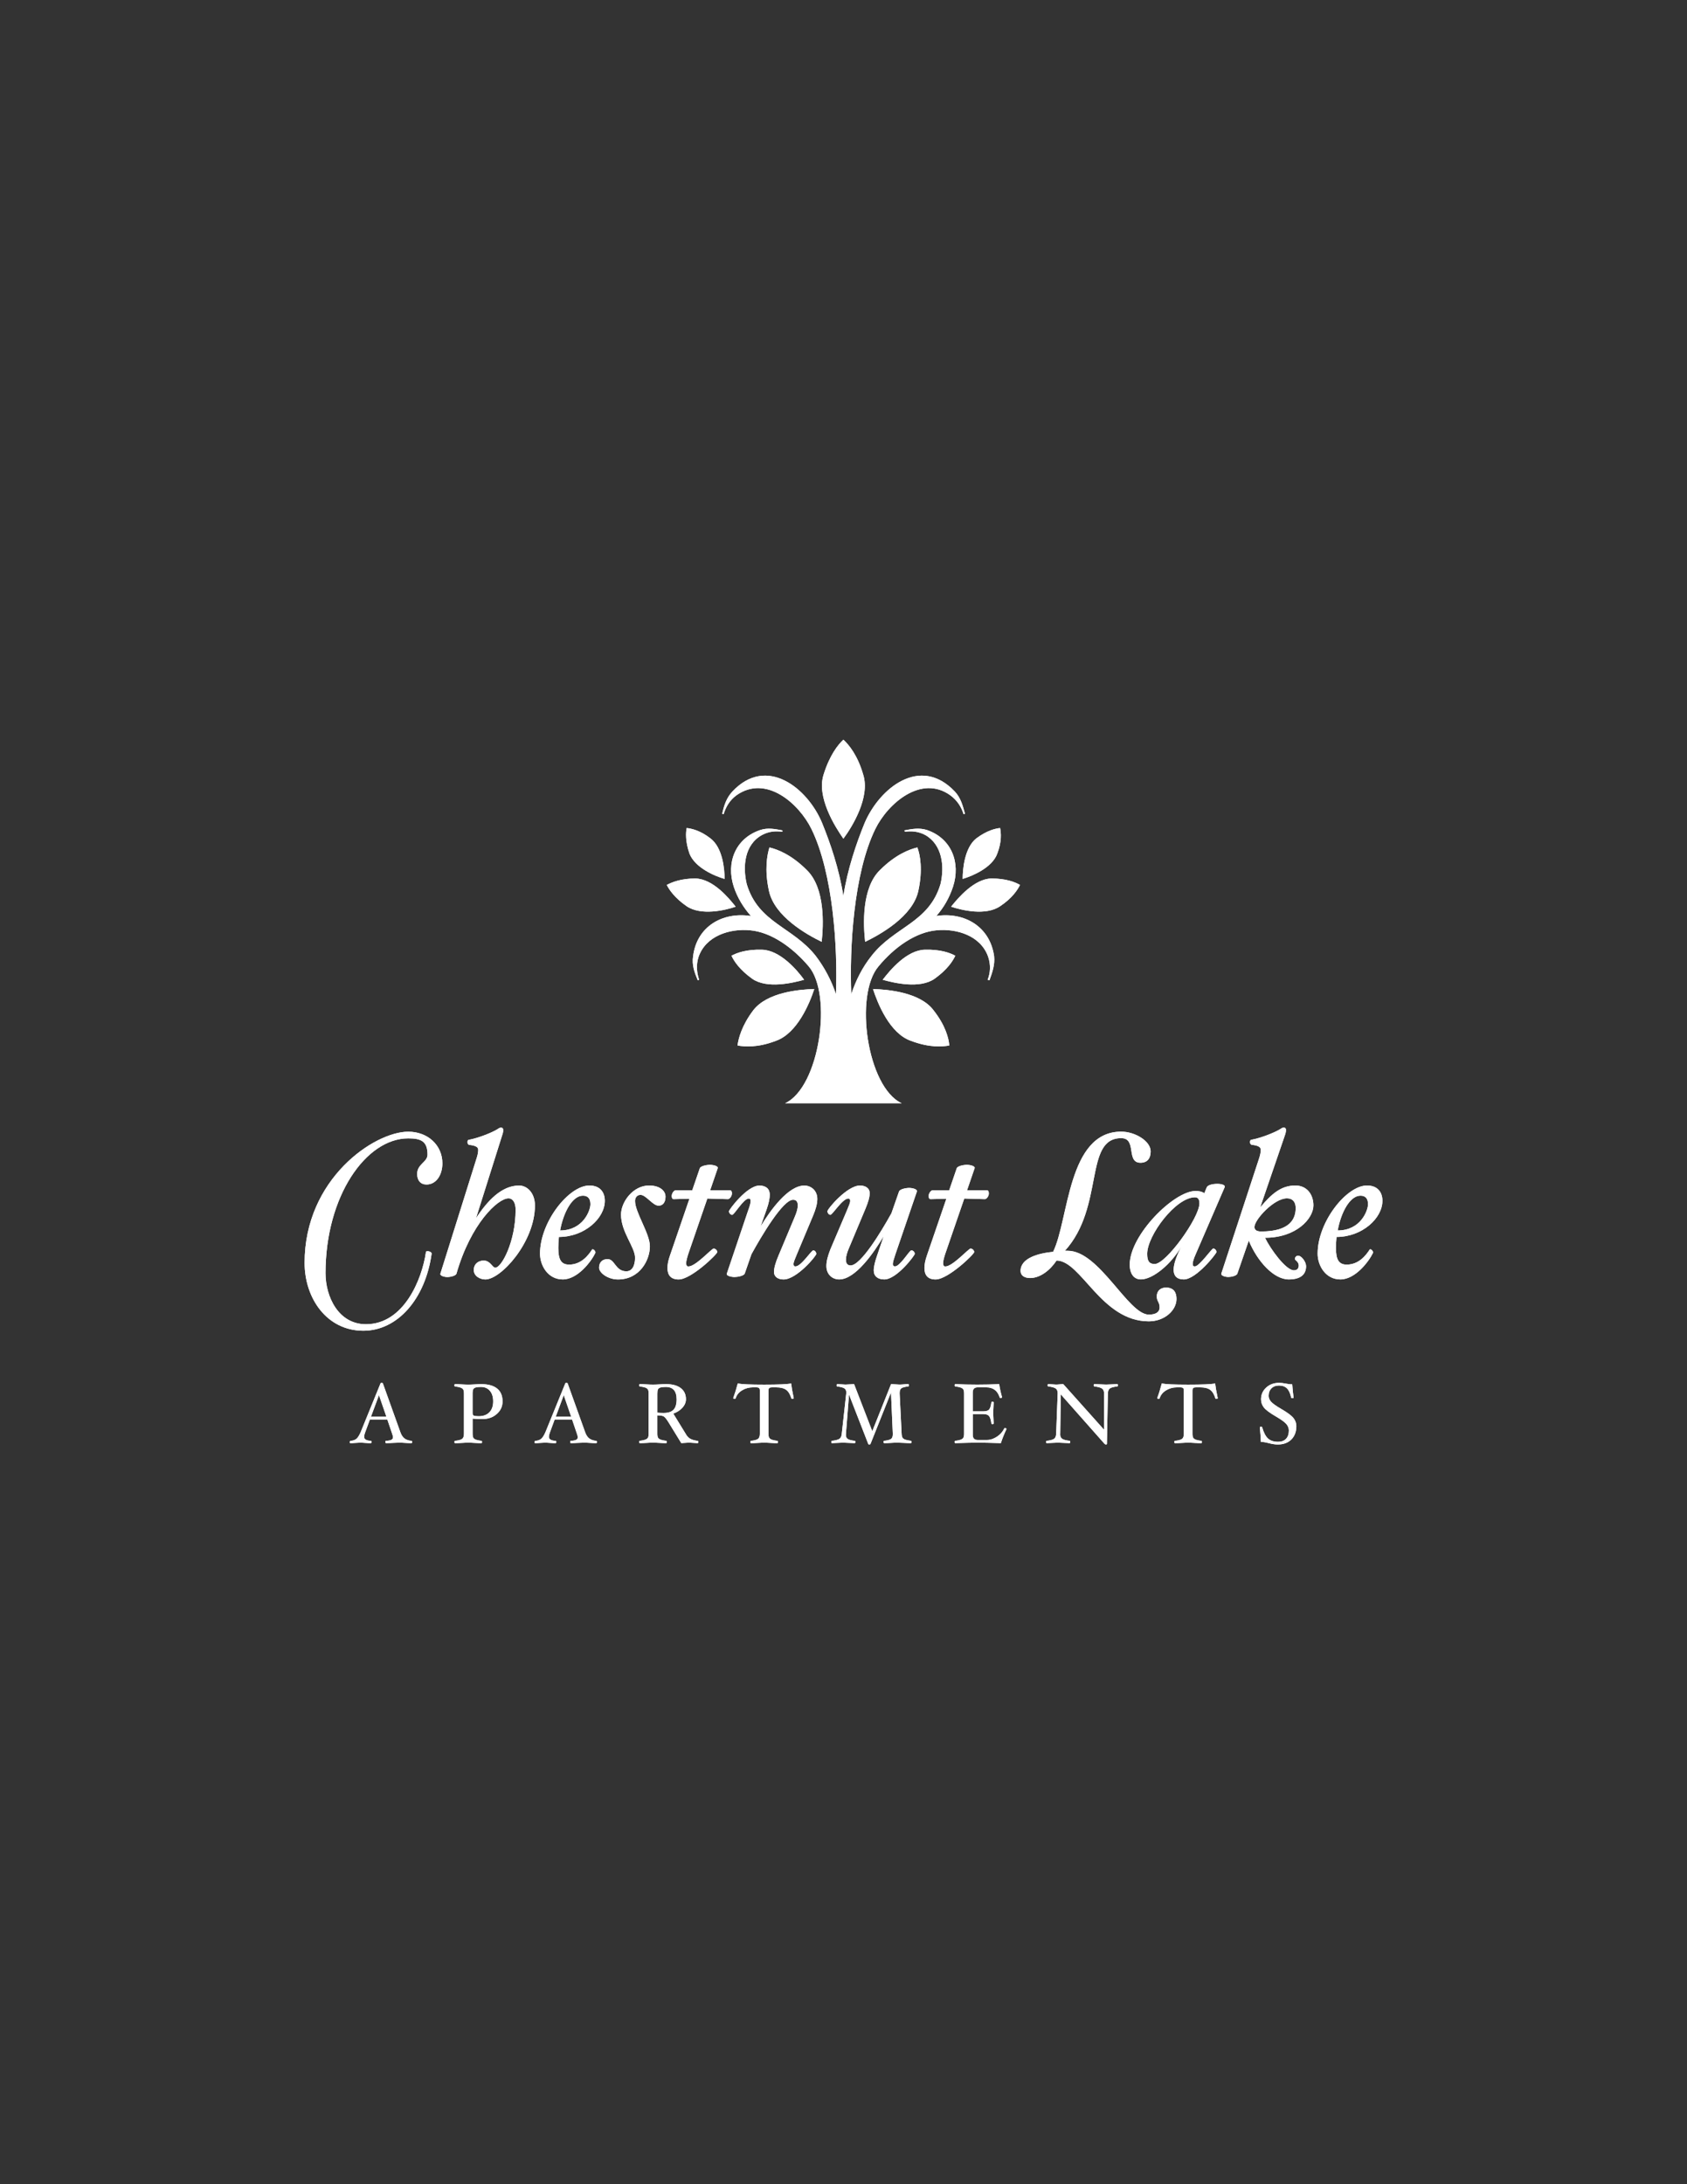 <?xml version="1.0" encoding="utf-8"?>
<!-- Generator: Adobe Illustrator 27.9.4, SVG Export Plug-In . SVG Version: 9.03 Build 54784)  -->
<svg version="1.1" id="Layer_1" xmlns="http://www.w3.org/2000/svg" xmlns:xlink="http://www.w3.org/1999/xlink" x="0px" y="0px"
	 viewBox="0 0 612 792" style="enable-background:new 0 0 612 792;" xml:space="preserve">
<rect x="0" y="0" width="612" height="792" fill="#333333" stroke="none"/>
<style type="text/css">
	.st0{fill:#FFFFFF;}
	.st1{fill-rule:evenodd;clip-rule:evenodd;fill:#FFFFFF;}
</style>
<path class="st0" d="M154.72,429.51c-2.14,0-3.39-1.47-3.39-3.83c0-3.61,3.76-4.28,3.76-7c0-4.87-2.36-5.9-7-5.9
	c-15.33,0-30,20.94-30,48.88c0,8.48,4.64,18.51,14.67,18.51c13.79,0,20.35-16.37,21.75-26.1c0-0.3,0.15-0.37,0.74-0.37
	s1.4,0.44,1.33,0.89c-2.28,16.44-12.38,27.94-24.77,27.94c-13.27,0-21.31-11.8-21.31-24.62c0-30.45,25.29-47.55,37.6-47.55
	c7.08,0,12.39,4.87,12.39,11.5C160.47,425.97,158.33,429.51,154.72,429.51"/>
<path class="st0" d="M176.07,463.94c-1.77,0-4.2-1.11-4.2-3.46c0-1.99,1.47-3.39,3.61-3.39c2.43,0,3.1,2.58,4.2,2.58
	c2.29,0,7.37-9.51,7.37-21.01c0-2.51-0.96-4.13-2.58-4.13c-3.91,0-13.71,9.29-18.87,27.28c-0.22,0.81-2.21,1.25-3.32,1.25
	c-1.03,0-2.8-0.44-2.51-1.25l13.05-41.58c0.52-1.55,0.66-2.51,0.66-3.32c0-1.03-1.11-1.55-3.24-1.77c-0.37-0.07-0.66-0.44-0.66-0.96
	c0-0.52,0.15-0.88,0.52-0.88c3.24-0.59,8.4-2.58,10.47-3.91c0.29-0.22,0.74-0.52,1.25-0.52c0.44,0,0.74,0.37,0.74,0.81
	c0,0.52-0.07,1.11-0.37,1.92l-9.51,30.15c4.13-6.34,9.29-11.87,15.63-11.87c3.02,0,5.75,2.8,5.75,7.23
	C194.06,450.37,181.75,463.94,176.07,463.94"/>
<path class="st0" d="M202.76,448.53c-0.15,1.47-0.22,2.88-0.22,3.98c0,4.2,1.03,6.04,3.91,6.04c4.42,0,7-3.39,8.33-5.45
	c0.37-0.44,1.47,0.66,1.18,1.25c-1.4,2.95-6.34,9.58-11.8,9.58c-5.38,0-8.26-5.01-8.26-9.36c0-11.5,10.47-24.7,17.91-24.7
	c3.98,0,5.6,2.58,5.6,5.53C219.42,441.75,212.05,448.53,202.76,448.53 M211.46,433.56c-3.83,0-7.08,6.05-8.26,12.61
	c8.33,0,10.99-7.23,10.99-9.51C214.19,434.74,213.38,433.56,211.46,433.56"/>
<path class="st0" d="M238.93,437.18c-2.14,0-4.57-3.91-6.56-3.91c-1.25,0-1.99,0.96-1.99,2.21c0,4.13,5.38,11.8,5.38,16.44
	c0,5.01-3.69,12.02-11.57,12.02c-3.61,0-6.86-2.36-6.86-4.28c0-1.92,1.18-3.1,3.1-3.1c2.65,0,2.8,4.42,6.78,4.42
	c1.99,0,3.17-1.84,3.17-4.94c0-3.83-5.09-9.29-5.09-15.63c0-4.57,4.35-10.54,10.17-10.54c3.91,0,5.97,1.92,5.97,4.05
	S240.41,437.18,238.93,437.18"/>
<path class="st0" d="M264.05,434.82l-7.45-0.22l-6.93,20.13c-0.37,1.18-0.74,2.43-0.74,3.32c0,0.74,0.22,1.18,0.81,1.18
	c2.65,0,8.4-6.49,9.14-6.49c0.81,0,1.33,0.81,1.33,1.25c0,0.81-9.51,9.95-14.01,9.95c-2.8,0-4.06-1.55-4.06-4.13
	c0-1.33,0.29-2.8,0.89-4.5l7.08-20.64l-5.68,0.15c-0.59,0-0.74-0.52-0.74-1.18c0-1.03,0.88-2.06,1.48-2.06h5.97l2.73-7.96
	c0.29-0.81,2.43-1.25,3.69-1.25c1.18,0,3.1,0.44,2.8,1.25l-2.73,7.96h7.08c0.66,0,0.81,0.52,0.81,1.18
	C265.52,433.78,264.64,434.82,264.05,434.82"/>
<path class="st0" d="M294.94,440.86l-5.82,13.86c-0.74,1.77-1.25,2.95-1.25,3.61c0,0.59,0.22,0.89,0.66,0.89
	c2.14,0,5.75-5.82,6.49-5.82s1.11,0.81,1.11,1.25c0,0.81-7.15,9.29-11.87,9.29c-1.92,0-3.47-0.88-3.47-2.73
	c0-1.4,0.52-3.32,1.62-5.9l5.97-14.23c0.66-1.55,1.03-2.88,1.03-3.98c0-1.25-0.44-2.06-1.7-2.06c-3.69,0-11.43,13.05-15.11,19.76
	l-2.43,7c-0.29,0.81-2.51,1.25-3.69,1.25c-1.25,0-3.1-0.44-2.8-1.25l7.67-22.71c0.66-1.77,0.96-2.88,0.96-3.61
	c0-0.59-0.22-0.88-0.66-0.88c-1.92,0-5.23,5.9-6.04,5.9c-0.74,0-1.18-0.88-1.18-1.25c0-0.59,6.56-9.36,11.06-9.36
	c2.36,0,3.76,1.18,3.76,3.32c0,1.33-0.37,3.1-1.11,5.23l-2.21,6.27c3.61-5.97,10.03-14.82,15.85-14.82c2.43,0,4.72,1.77,4.72,4.87
	C296.49,436.44,295.97,438.43,294.94,440.86"/>
<path class="st0" d="M324.86,454.72c-0.59,1.77-0.96,2.95-0.96,3.61c0,0.59,0.3,0.88,0.74,0.88c1.92,0,5.23-5.82,5.97-5.82
	c0.81,0,1.25,0.81,1.25,1.25c0,0.59-6.56,9.29-11.06,9.29c-2.36,0-3.83-1.18-3.83-3.24c0-1.4,0.44-3.17,1.18-5.31l2.43-7.15
	c-3.54,5.97-10.25,15.7-16.15,15.7c-2.36,0-4.64-1.7-4.64-4.87c0-1.7,0.52-3.69,1.48-6.12l5.9-13.86c0.74-1.77,1.25-2.95,1.25-3.61
	c0-0.59-0.22-0.88-0.66-0.88c-2.14,0-5.75,5.9-6.49,5.9c-0.74,0-1.11-0.88-1.11-1.25c0-0.88,7.15-9.36,11.8-9.36
	c1.92,0,3.54,0.88,3.54,2.8c0,1.33-0.52,3.24-1.62,5.82l-5.97,14.23c-0.66,1.55-1.03,2.88-1.03,4.06c0,1.18,0.44,2.06,1.7,2.06
	c3.69,0,11.06-12.16,14.82-18.95l2.73-7.82c0.29-0.88,2.43-1.33,3.68-1.33c1.18,0,3.1,0.44,2.8,1.33L324.86,454.72z"/>
<path class="st0" d="M357.26,434.82l-7.45-0.22l-6.93,20.13c-0.37,1.18-0.74,2.43-0.74,3.32c0,0.74,0.22,1.18,0.81,1.18
	c2.65,0,8.4-6.49,9.14-6.49c0.81,0,1.33,0.81,1.33,1.25c0,0.81-9.51,9.95-14.01,9.95c-2.8,0-4.05-1.55-4.05-4.13
	c0-1.33,0.3-2.8,0.88-4.5l7.08-20.64l-5.68,0.15c-0.59,0-0.74-0.52-0.74-1.18c0-1.03,0.89-2.06,1.48-2.06h5.97l2.73-7.96
	c0.29-0.81,2.43-1.25,3.68-1.25c1.18,0,3.1,0.44,2.8,1.25l-2.73,7.96h7.08c0.66,0,0.81,0.52,0.81,1.18
	C358.74,433.78,357.85,434.82,357.26,434.82"/>
<path class="st0" d="M416.76,479.12c-17.25,0-24.55-22.04-33.47-22.04c-2.29,3.47-5.9,6.34-9.58,6.34c-2.14,0-3.47-0.96-3.47-2.58
	c0-4.72,6.56-6.41,11.8-6.93c5.75-11.65,5.23-43.57,24.7-43.57c5.09,0,10.69,3.46,10.69,7.15c0,2.51-1.18,4.13-3.69,4.13
	c-5.38,0-1.18-8.92-7-8.92c-13.57,0-5.97,24.92-20.42,40.84h1.03c11.5,0,21.89,23.15,29.42,23.15c2.88,0,3.91-1.18,3.91-2.58
	c0-2.06-1.03-2.14-1.03-4.06c0-1.92,1.33-3.17,3.32-3.17c2.8,0,3.83,1.7,3.83,4.13C426.78,475.14,422.5,479.12,416.76,479.12"/>
<path class="st0" d="M433.79,454.72c-0.59,1.33-1.11,2.73-1.11,3.61c0,0.59,0.22,0.89,0.74,0.89c1.7,0,6.12-6.49,6.71-6.49
	c0.74,0,1.18,0.81,1.18,1.25c0,0.59-7.37,9.95-11.87,9.95c-2.51,0-3.68-1.33-3.68-3.47c0-2.36,1.25-5.45,2.8-8.48
	c-3.61,6.34-10.32,11.94-14.67,11.94c-2.51,0-4.05-1.99-4.05-5.38c0-10.69,16-26.69,23.89-26.69c1.25,0,2.29,0.22,3.17,0.81
	l0.88-2.14c0.37-0.81,2.06-1.25,3.83-1.25c1.92,0,3.02,0.59,2.65,1.25L433.79,454.72z M433.5,434.15c-7,0-17.33,13.86-17.33,20.5
	c0,2.73,0.81,3.69,2.73,3.69c4.13,0,16.22-16.81,16.22-21.97C435.12,434.96,434.68,434.15,433.5,434.15"/>
<path class="st0" d="M458.91,448.82c1.99,4.13,7.59,11.8,10.47,11.8c1.18,0,1.77-0.66,1.77-1.77c0-1.33-1.4-1.92-1.4-2.29
	c0-0.74,0.59-1.25,1.18-1.25c1.18,0,2.88,2.21,2.88,3.83c0,2.8-1.77,4.79-6.27,4.79c-5.46,0-11.43-6.56-14.52-14.08l-4.13,11.94
	c-0.22,0.81-2.21,1.25-3.24,1.25c-1.11,0-2.8-0.44-2.58-1.25l13.64-41.58c0.52-1.55,0.66-2.51,0.66-3.32c0-1.03-1.11-1.55-3.24-1.77
	c-0.37-0.07-0.66-0.44-0.66-0.96s0.15-0.88,0.52-0.88c3.32-0.59,8.4-2.58,10.54-3.91c0.29-0.22,0.74-0.52,1.25-0.52
	c0.44,0,0.74,0.37,0.74,0.81c0,0.52-0.07,1.11-0.37,1.92l-8.99,26.25c4.13-4.94,7.59-7.96,12.75-7.96c4.2,0,6.56,3.24,6.56,7.23
	C476.46,441.82,470.34,448.82,458.91,448.82 M466.88,434.52c-4.72,0-11.8,7.74-11.8,10.4c0,0.96,0.66,1.62,2.43,1.62
	c10.69,0,12.53-4.79,12.53-8.48C470.05,435.85,468.94,434.52,466.88,434.52"/>
<path class="st0" d="M484.86,448.53c-0.15,1.47-0.22,2.88-0.22,3.98c0,4.2,1.03,6.04,3.91,6.04c4.42,0,7-3.39,8.33-5.45
	c0.37-0.44,1.48,0.66,1.18,1.25c-1.4,2.95-6.34,9.58-11.8,9.58c-5.38,0-8.26-5.01-8.26-9.36c0-11.5,10.47-24.7,17.91-24.7
	c3.98,0,5.6,2.58,5.6,5.53C501.52,441.75,494.14,448.53,484.86,448.53 M493.55,433.56c-3.83,0-7.08,6.05-8.26,12.61
	c8.33,0,10.99-7.23,10.99-9.51C496.28,434.74,495.47,433.56,493.55,433.56"/>
<path class="st0" d="M149.51,522.86c0,0.29-0.08,0.43-0.25,0.43c-0.71,0-1.51-0.03-2.4-0.09c-0.77-0.06-1.43-0.09-1.97-0.09
	c-0.63,0-1.4,0.03-2.33,0.09c-0.97,0.06-1.81,0.09-2.49,0.09c-0.16,0-0.25-0.14-0.25-0.42c0-0.28,0.06-0.42,0.18-0.42
	c0.91-0.04,1.57-0.16,1.97-0.36c0.4-0.2,0.6-0.51,0.6-0.94c0-0.27-0.1-0.7-0.31-1.28l-1.75-5.15h-6.32l-1.76,4.77
	c-0.23,0.64-0.34,1.14-0.34,1.49c0,0.91,0.83,1.4,2.49,1.48c0.12,0,0.18,0.14,0.18,0.42c0,0.28-0.08,0.42-0.25,0.42
	c-0.62,0-1.3-0.03-2.05-0.09c-0.71-0.06-1.34-0.09-1.89-0.09c-0.44,0-0.99,0.03-1.66,0.09c-0.7,0.06-1.29,0.09-1.78,0.09
	c-0.15,0-0.23-0.13-0.23-0.38c0-0.29,0.12-0.44,0.35-0.46c0.85-0.08,1.52-0.32,2.02-0.71c0.5-0.39,1.01-1.19,1.55-2.39l7.2-17.68
	c0.06-0.16,0.21-0.25,0.43-0.25c0.25,0,0.4,0.08,0.46,0.23l6.35,17.7c0.36,0.99,0.84,1.73,1.45,2.2c0.61,0.47,1.43,0.77,2.46,0.89
	C149.4,522.46,149.51,522.6,149.51,522.86 M140.18,513.72l-2.7-7.84l-2.91,7.84H140.18z"/>
<path class="st0" d="M182.31,508.16c0,1.81-0.69,3.32-2.08,4.55c-1.39,1.23-3.11,1.84-5.15,1.84c-1.23,0-2.44-0.05-3.63-0.15v5.45
	c0,0.72,0.09,1.22,0.27,1.51c0.18,0.29,0.49,0.52,0.94,0.68c0.45,0.17,1.1,0.3,1.96,0.41c0.16,0.02,0.25,0.16,0.25,0.42
	c0,0.29-0.08,0.43-0.25,0.43c-0.69,0-1.5-0.03-2.45-0.09c-0.9-0.06-1.67-0.09-2.29-0.09c-0.63,0-1.4,0.03-2.31,0.09
	c-0.95,0.06-1.78,0.09-2.46,0.09c-0.16,0-0.25-0.14-0.25-0.43c0-0.26,0.08-0.39,0.25-0.42c1.24-0.14,2.09-0.37,2.53-0.69
	c0.45-0.32,0.67-0.95,0.67-1.91v-14.49c0-0.72-0.09-1.22-0.27-1.52c-0.18-0.29-0.49-0.52-0.95-0.69c-0.45-0.17-1.11-0.3-1.99-0.41
	c-0.16,0-0.25-0.14-0.25-0.42c0-0.28,0.08-0.42,0.25-0.42c0.69,0,1.51,0.03,2.46,0.09c0.91,0.06,1.68,0.09,2.31,0.09
	c0.63,0,1.39-0.03,2.29-0.09c0.94-0.06,1.76-0.09,2.44-0.09c2.52,0,4.43,0.53,5.74,1.6C181.66,504.55,182.31,506.11,182.31,508.16
	 M178.91,508.16c0-1.65-0.4-2.93-1.21-3.86c-0.8-0.93-1.88-1.39-3.21-1.39c-0.8,0-1.42,0.06-1.86,0.18
	c-0.44,0.12-0.74,0.32-0.92,0.6c-0.18,0.28-0.27,0.83-0.27,1.65v7.08c0,0.44,0.14,0.74,0.42,0.89c0.28,0.15,0.88,0.22,1.8,0.22
	c1.67,0,2.96-0.48,3.88-1.43C178.45,511.16,178.91,509.84,178.91,508.16"/>
<path class="st0" d="M216.54,522.86c0,0.29-0.08,0.43-0.25,0.43c-0.71,0-1.51-0.03-2.4-0.09c-0.77-0.06-1.43-0.09-1.97-0.09
	c-0.63,0-1.4,0.03-2.33,0.09c-0.97,0.06-1.81,0.09-2.49,0.09c-0.16,0-0.25-0.14-0.25-0.42c0-0.28,0.06-0.42,0.18-0.42
	c0.91-0.04,1.57-0.16,1.97-0.36c0.4-0.2,0.6-0.51,0.6-0.94c0-0.27-0.1-0.7-0.31-1.28l-1.75-5.15h-6.32l-1.76,4.77
	c-0.23,0.64-0.34,1.14-0.34,1.49c0,0.91,0.83,1.4,2.49,1.48c0.12,0,0.18,0.14,0.18,0.42c0,0.28-0.08,0.42-0.25,0.42
	c-0.62,0-1.3-0.03-2.05-0.09c-0.71-0.06-1.34-0.09-1.89-0.09c-0.44,0-0.99,0.03-1.66,0.09c-0.7,0.06-1.29,0.09-1.78,0.09
	c-0.15,0-0.23-0.13-0.23-0.38c0-0.29,0.12-0.44,0.35-0.46c0.85-0.08,1.52-0.32,2.02-0.71c0.5-0.39,1.01-1.19,1.55-2.39l7.2-17.68
	c0.06-0.16,0.21-0.25,0.43-0.25c0.25,0,0.4,0.08,0.46,0.23l6.35,17.7c0.36,0.99,0.84,1.73,1.45,2.2c0.61,0.47,1.43,0.77,2.46,0.89
	C216.43,522.46,216.54,522.6,216.54,522.86 M207.21,513.72l-2.7-7.84l-2.91,7.84H207.21z"/>
<path class="st0" d="M253.31,522.86c0,0.29-0.08,0.43-0.25,0.43c-0.38,0-1-0.04-1.86-0.11c-0.63-0.05-1.04-0.08-1.25-0.08
	c-0.3,0-0.76,0.03-1.4,0.09c-0.64,0.06-1.1,0.09-1.4,0.09l-4.66-7.59c-0.66-1.05-1.19-1.73-1.59-2.02c-0.4-0.3-1.22-0.45-2.44-0.45
	v6.62c0,0.71,0.09,1.21,0.27,1.5c0.18,0.29,0.5,0.52,0.95,0.69c0.46,0.17,1.11,0.3,1.96,0.41c0.17,0.02,0.26,0.16,0.26,0.42
	c0,0.29-0.08,0.43-0.25,0.43c-0.69,0-1.51-0.03-2.46-0.09c-0.91-0.06-1.68-0.09-2.31-0.09c-0.62,0-1.39,0.03-2.29,0.09
	c-0.94,0.06-1.76,0.09-2.45,0.09c-0.16,0-0.25-0.14-0.25-0.43c0-0.26,0.08-0.4,0.25-0.42c0.85-0.1,1.5-0.24,1.95-0.41
	c0.45-0.17,0.77-0.4,0.95-0.68c0.18-0.29,0.27-0.79,0.27-1.51v-14.49c0-0.71-0.09-1.21-0.25-1.5c-0.17-0.29-0.48-0.53-0.93-0.7
	c-0.45-0.17-1.11-0.31-1.99-0.42c-0.16,0-0.25-0.14-0.25-0.42c0-0.28,0.08-0.42,0.25-0.42c0.69,0,1.5,0.03,2.45,0.09
	c0.9,0.06,1.67,0.09,2.29,0.09c0.63,0,1.4-0.03,2.31-0.09c0.95-0.06,1.77-0.09,2.46-0.09c2.29,0,4.06,0.48,5.31,1.44
	c1.25,0.96,1.88,2.3,1.88,4.03c0,1.09-0.41,2.11-1.24,3.05c-0.83,0.94-1.94,1.66-3.35,2.17l4.74,7.72c0.41,0.67,0.94,1.17,1.59,1.49
	c0.65,0.32,1.49,0.54,2.51,0.67C253.24,522.46,253.31,522.6,253.31,522.86 M245.46,507.42c0-3.01-1.31-4.51-3.92-4.51
	c-0.86,0-1.52,0.07-1.96,0.21c-0.45,0.14-0.74,0.36-0.89,0.66c-0.15,0.3-0.22,0.82-0.22,1.58v6.87c0.6,0.08,1.34,0.12,2.25,0.12
	c1.65,0,2.86-0.39,3.62-1.17C245.08,510.39,245.46,509.14,245.46,507.42"/>
<path class="st0" d="M287.94,506.95c0,0.2-0.19,0.29-0.55,0.29c-0.17,0-0.27-0.07-0.31-0.21c-0.44-1.45-1.07-2.47-1.89-3.07
	c-0.82-0.6-2.04-0.9-3.65-0.9h-1.45c-0.5,0-0.85,0.08-1.03,0.25c-0.18,0.16-0.28,0.47-0.28,0.92v15.62c0,0.71,0.09,1.21,0.27,1.5
	c0.18,0.29,0.5,0.52,0.95,0.69c0.46,0.17,1.11,0.3,1.96,0.41c0.16,0.02,0.25,0.16,0.25,0.42c0,0.29-0.08,0.43-0.25,0.43
	c-0.69,0-1.51-0.03-2.46-0.09c-0.9-0.06-1.66-0.09-2.27-0.09c-0.63,0-1.4,0.03-2.32,0.09c-0.95,0.06-1.77,0.09-2.46,0.09
	c-0.16,0-0.25-0.14-0.25-0.43c0-0.26,0.08-0.4,0.25-0.42c1.24-0.14,2.08-0.37,2.53-0.69c0.45-0.32,0.67-0.95,0.67-1.91v-15.62
	c0-0.45-0.09-0.76-0.28-0.92c-0.18-0.16-0.53-0.25-1.05-0.25h-1.2c-1.45,0-2.76,0.37-3.94,1.1c-1.18,0.73-1.95,1.69-2.31,2.86
	c-0.05,0.15-0.16,0.23-0.34,0.23c-0.35,0-0.52-0.11-0.52-0.34c0.57-1.55,1.12-3.3,1.63-5.26c1.4,0.29,4.59,0.43,9.58,0.43
	c5.12,0,8.38-0.14,9.78-0.43C287.16,502.97,287.47,504.74,287.94,506.95"/>
<path class="st0" d="M330.66,522.86c0,0.29-0.08,0.43-0.25,0.43c-0.69,0-1.52-0.03-2.51-0.09c-0.94-0.06-1.72-0.09-2.35-0.09
	c-0.62,0-1.38,0.03-2.29,0.09c-0.94,0.06-1.76,0.09-2.45,0.09c-0.18,0-0.28-0.14-0.28-0.43c0-0.26,0.08-0.39,0.25-0.42
	c1.2-0.14,2.02-0.36,2.45-0.66c0.43-0.3,0.65-0.86,0.65-1.69v-0.25l-0.65-14.91l-7.42,18.6c-0.06,0.16-0.21,0.25-0.43,0.25
	c-0.24,0-0.38-0.08-0.42-0.25L308,505.67l-1.11,14.19c-0.02,0.17-0.03,0.33-0.03,0.46c0,0.69,0.24,1.18,0.71,1.48
	c0.47,0.3,1.31,0.51,2.52,0.65c0.14,0.02,0.21,0.16,0.21,0.42c0,0.28-0.09,0.42-0.28,0.42c-0.53,0-1.26-0.03-2.18-0.09
	c-0.86-0.06-1.52-0.09-1.99-0.09c-0.51,0-1.2,0.03-2.09,0.09c-0.85,0.06-1.51,0.09-1.97,0.09c-0.14,0-0.22-0.14-0.22-0.43
	c0-0.26,0.09-0.39,0.28-0.42c1.29-0.15,2.19-0.39,2.68-0.72c0.5-0.33,0.78-0.96,0.85-1.88l1.6-14.49c0.01-0.18,0.02-0.35,0.02-0.49
	c0-0.67-0.24-1.15-0.71-1.45c-0.47-0.3-1.33-0.52-2.57-0.68c-0.14,0-0.22-0.14-0.22-0.42c0-0.1,0.03-0.2,0.09-0.29
	c0.06-0.09,0.12-0.14,0.18-0.14c0.38,0,0.92,0.03,1.62,0.09c0.59,0.06,1.03,0.09,1.31,0.09c0.36,0,0.87-0.03,1.54-0.09
	c0.69-0.06,1.22-0.09,1.6-0.09l6.6,17.09l6.82-17.09c0.41,0,0.94,0.03,1.61,0.09c0.6,0.06,1.08,0.09,1.42,0.09
	c0.43,0,0.95-0.03,1.55-0.09c0.63-0.06,1.16-0.09,1.61-0.09c0.18,0,0.28,0.14,0.28,0.42c0,0.28-0.08,0.42-0.25,0.42
	c-1.2,0.14-2.02,0.36-2.46,0.66c-0.44,0.3-0.65,0.86-0.65,1.69v0.26l0.71,14.49c0.03,0.72,0.14,1.22,0.33,1.51
	c0.19,0.29,0.52,0.52,0.98,0.68c0.46,0.17,1.12,0.31,1.99,0.41C330.57,522.46,330.66,522.6,330.66,522.86"/>
<path class="st0" d="M365.11,518.21c-0.83,1.78-1.51,3.47-2.03,5.08c-3.87-0.12-6.62-0.18-8.26-0.18c-1.62,0-4.37,0.06-8.25,0.18
	c-0.16,0-0.25-0.14-0.25-0.43c0-0.26,0.08-0.4,0.25-0.41c0.85-0.1,1.5-0.24,1.95-0.41c0.45-0.17,0.77-0.4,0.95-0.69
	c0.18-0.29,0.27-0.79,0.27-1.51v-14.49c0-0.71-0.08-1.21-0.25-1.5s-0.48-0.53-0.93-0.7c-0.45-0.17-1.11-0.31-1.98-0.42
	c-0.16,0-0.25-0.14-0.25-0.42c0-0.28,0.08-0.42,0.25-0.42c2.59,0.12,5.23,0.18,7.94,0.18c2.73,0,5.38-0.06,7.96-0.18
	c0.24,1.59,0.58,3.16,1.03,4.71c0,0.2-0.18,0.31-0.54,0.31c-0.17,0-0.28-0.07-0.32-0.22c-0.76-2.42-2.38-3.63-4.86-3.63h-3.11
	c-1.19,0-1.79,0.62-1.79,1.85v6.85h3.88c1.03,0,1.73-0.24,2.1-0.71c0.37-0.47,0.62-1.31,0.77-2.51c0-0.16,0.14-0.25,0.42-0.25
	c0.28,0,0.42,0.08,0.42,0.25c0,0.51-0.03,1.16-0.09,1.94c-0.06,0.75-0.09,1.36-0.09,1.83c0,0.48,0.03,1.1,0.09,1.85
	c0.06,0.8,0.09,1.46,0.09,1.97c0,0.16-0.14,0.25-0.42,0.25c-0.28,0-0.42-0.08-0.42-0.25c-0.15-1.25-0.43-2.13-0.81-2.63
	c-0.39-0.5-1.07-0.75-2.05-0.75h-3.88v7.57c0,1.21,0.6,1.82,1.79,1.82h3.35c1.22,0,2.43-0.4,3.63-1.19c1.2-0.79,2.08-1.79,2.65-2.98
	c0.04-0.09,0.13-0.14,0.26-0.14c0.14,0,0.27,0.04,0.39,0.11C365.05,518,365.11,518.1,365.11,518.21"/>
<path class="st0" d="M405.54,502.31c0,0.26-0.08,0.4-0.25,0.42c-1.28,0.14-2.16,0.38-2.64,0.71c-0.48,0.33-0.73,0.96-0.75,1.9
	l-0.34,18.14c0,0.2-0.12,0.31-0.37,0.31c-0.12,0-0.29-0.08-0.49-0.25l-15.87-17.93l-0.21,14.24c-0.01,0.08-0.02,0.16-0.02,0.23
	c0,0.78,0.25,1.33,0.74,1.65c0.49,0.32,1.38,0.56,2.66,0.71c0.16,0.02,0.24,0.16,0.24,0.42c0,0.29-0.08,0.43-0.24,0.43
	c-0.54,0-1.27-0.03-2.2-0.09c-0.87-0.06-1.54-0.09-2.02-0.09c-0.51,0-1.21,0.03-2.08,0.09c-0.84,0.06-1.49,0.09-1.95,0.09
	c-0.16,0-0.25-0.14-0.25-0.43c0-0.26,0.09-0.4,0.28-0.42c1.27-0.15,2.14-0.39,2.62-0.72c0.47-0.32,0.72-0.95,0.75-1.89l0.54-14.49
	v-0.14c0-0.83-0.24-1.41-0.72-1.74c-0.48-0.33-1.38-0.58-2.69-0.74c-0.14,0-0.22-0.14-0.22-0.42c0-0.28,0.08-0.42,0.25-0.42
	c0.36,0,0.86,0.03,1.51,0.09c0.58,0.06,1.01,0.09,1.29,0.09c0.36,0,0.79-0.03,1.29-0.09c0.51-0.06,0.95-0.09,1.32-0.09l14.82,16.57
	v-13.12c0-0.87-0.25-1.49-0.75-1.84c-0.5-0.35-1.42-0.61-2.76-0.76c-0.16-0.02-0.25-0.16-0.25-0.42c0-0.29,0.08-0.43,0.25-0.43
	c0.55,0,1.29,0.03,2.22,0.09c0.86,0.06,1.53,0.09,2,0.09c0.51,0,1.2-0.03,2.08-0.09c0.84-0.06,1.49-0.09,1.95-0.09
	C405.46,501.88,405.54,502.03,405.54,502.31"/>
<path class="st0" d="M441.76,506.95c0,0.2-0.19,0.29-0.55,0.29c-0.16,0-0.27-0.07-0.31-0.21c-0.44-1.45-1.07-2.47-1.89-3.07
	c-0.82-0.6-2.04-0.9-3.65-0.9h-1.45c-0.5,0-0.85,0.08-1.03,0.25c-0.18,0.16-0.28,0.47-0.28,0.92v15.62c0,0.71,0.09,1.21,0.27,1.5
	c0.18,0.29,0.5,0.52,0.95,0.69c0.46,0.17,1.11,0.3,1.96,0.41c0.16,0.02,0.25,0.16,0.25,0.42c0,0.29-0.08,0.43-0.25,0.43
	c-0.69,0-1.51-0.03-2.46-0.09c-0.9-0.06-1.66-0.09-2.27-0.09c-0.63,0-1.4,0.03-2.32,0.09c-0.95,0.06-1.78,0.09-2.46,0.09
	c-0.16,0-0.25-0.14-0.25-0.43c0-0.26,0.08-0.4,0.25-0.42c1.24-0.14,2.08-0.37,2.53-0.69c0.45-0.32,0.67-0.95,0.67-1.91v-15.62
	c0-0.45-0.09-0.76-0.28-0.92s-0.53-0.25-1.05-0.25h-1.2c-1.45,0-2.76,0.37-3.94,1.1c-1.18,0.73-1.95,1.69-2.31,2.86
	c-0.05,0.15-0.16,0.23-0.34,0.23c-0.35,0-0.52-0.11-0.52-0.34c0.58-1.55,1.12-3.3,1.63-5.26c1.4,0.29,4.59,0.43,9.58,0.43
	c5.12,0,8.38-0.14,9.78-0.43C440.98,502.97,441.28,504.74,441.76,506.95"/>
<path class="st0" d="M470.28,517.1c0,2.04-0.61,3.67-1.82,4.87c-1.21,1.21-2.85,1.81-4.92,1.81c-0.91,0-2.01-0.16-3.28-0.49
	c-1.16-0.31-2.11-0.46-2.85-0.46c-0.06-1.74-0.19-3.49-0.37-5.23c0-0.16,0.15-0.25,0.46-0.25c0.21,0,0.35,0.08,0.4,0.25
	c0.55,1.91,1.26,3.25,2.13,4.03c0.86,0.78,2.07,1.17,3.63,1.17c1.24,0,2.2-0.36,2.88-1.08c0.68-0.72,1.02-1.72,1.02-3.02
	c0-0.83-0.3-1.6-0.89-2.32c-0.6-0.71-1.86-1.63-3.8-2.76c-2.23-1.28-3.68-2.37-4.37-3.26c-0.69-0.89-1.03-1.88-1.03-2.97
	c0-1.67,0.62-3.09,1.86-4.24c1.24-1.15,2.81-1.73,4.71-1.73c0.72,0,1.55,0.1,2.48,0.29c0.87,0.17,1.63,0.26,2.27,0.26
	c0.12,1.81,0.29,3.4,0.49,4.77c0,0.16-0.13,0.25-0.4,0.25c-0.29,0-0.45-0.08-0.48-0.25c-0.34-1.54-0.85-2.65-1.54-3.32
	s-1.64-1.02-2.86-1.02c-1.15,0-2.07,0.34-2.75,1.02c-0.68,0.68-1.02,1.59-1.02,2.74c0,0.73,0.29,1.42,0.86,2.08
	c0.57,0.66,1.81,1.55,3.71,2.65c2.25,1.31,3.73,2.41,4.43,3.29C469.93,515.08,470.28,516.05,470.28,517.1"/>
<path class="st1" d="M262.86,318.7c-3.52-1.01-10.73-4.02-12.75-9.22c-1.51-4.36-1.34-7.55-1.01-9.23c1.68,0.17,4.86,0.84,8.55,3.69
	C262.19,307.3,262.86,315.18,262.86,318.7 M305.96,304.11c-3.19-4.53-9.73-15.1-7.21-23.15c2.18-7.04,5.2-10.9,7.21-12.75
	c2.01,1.85,5.2,5.7,7.21,12.75C315.69,289.02,309.32,299.58,305.96,304.11 M345.04,328.77c4.03,1.34,12.58,3.35,17.78-0.17
	c4.53-3.02,6.37-6.04,7.21-7.71c-1.68-1.01-5.03-2.35-10.4-2.35C353.43,318.7,347.56,325.58,345.04,328.77 M313.85,341.51
	c5.54-2.68,17.28-9.22,19.29-18.45c1.68-7.71,0.67-13.08-0.34-15.77c-2.85,0.67-7.88,2.52-13.59,8.22
	C312.5,322.06,313.17,335.48,313.85,341.51 M316.7,358.62c1.68,5.2,6.04,16.1,13.75,18.79c6.71,2.52,11.4,2.18,13.92,1.68
	c-0.17-2.52-1.34-7.21-5.7-12.75C333.8,359.8,322.06,358.79,316.7,358.62 M320.22,355.27c2.68-3.52,8.72-10.73,15.26-10.9
	c5.7-0.17,9.23,1.17,11.07,2.18c-0.84,1.85-2.85,5.03-7.55,8.38C333.64,358.62,324.41,356.44,320.22,355.27 M349.23,318.7
	c0-3.52,0.67-11.4,5.03-14.76c3.86-2.85,6.88-3.52,8.55-3.69c0.34,1.68,0.67,4.86-1.01,9.23
	C359.97,314.68,352.59,317.7,349.23,318.7 M266.88,328.77c-2.52-3.19-8.22-10.06-14.59-10.23c-5.2,0-8.55,1.34-10.4,2.35
	c0.84,1.68,2.85,4.7,7.21,7.71C254.3,332.12,263.03,330.11,266.88,328.77 M298.08,341.51c-5.54-2.68-17.11-9.22-19.12-18.45
	c-1.68-7.71-0.67-13.08,0.17-15.77c2.85,0.67,7.88,2.52,13.58,8.22C299.42,322.06,298.75,335.48,298.08,341.51 M295.4,358.62
	c-1.68,5.2-6.21,16.1-13.92,18.79c-6.54,2.52-11.4,2.18-13.92,1.68c0.33-2.52,1.51-7.21,5.7-12.75
	C278.29,359.8,289.86,358.79,295.4,358.62 M291.71,355.27c-4.19,1.17-13.42,3.35-18.79-0.34c-4.7-3.35-6.71-6.54-7.55-8.38
	c1.85-1.01,5.37-2.35,11.07-2.18C282.98,344.53,289.19,351.74,291.71,355.27"/>
<path class="st1" d="M327.1,400.05c-12.58-5.87-17.28-39.25-8.39-49.65c5.7-6.88,13.42-12.41,21.13-13.08
	c7.38-0.67,15.93,2.01,18.62,9.56c1.01,3.02,0.84,5.87-0.17,8.39l0.67,0.17c1.01-2.85,2.01-5.53,1.68-8.72
	c-1.51-10.73-10.73-16.1-20.96-14.59c2.68-3.02,4.7-6.54,6.04-10.57c2.85-8.72-0.5-17.61-9.56-20.63c-2.85-0.84-5.37-0.33-8.05,0.17
	l0.17,0.5c2.35-0.33,4.86-0.17,7.38,1.18c6.2,3.52,7.04,11.4,5.53,17.78c-4.19,14.09-16.77,15.43-24.99,26
	c-3.36,4.19-5.7,8.89-7.38,13.92c-0.67-16.77,0.84-43.78,8.72-59.88c4.53-9.23,16.6-19.79,27.17-12.25
	c2.52,1.85,4.02,4.19,4.86,6.88l0.5-0.17c-0.84-3.02-1.51-5.7-3.69-8.05c-12.58-13.25-27.34-1.18-32.71,11.4
	c-3.02,7.38-6.21,16.77-7.72,26.5c-1.51-9.73-4.7-19.12-7.72-26.5c-5.2-12.58-20.12-24.65-32.54-11.4
	c-2.18,2.35-3.02,5.03-3.69,8.05l0.5,0.17c0.84-2.68,2.18-5.03,4.7-6.88c10.73-7.55,22.64,3.02,27.17,12.25
	c7.88,16.1,9.56,43.1,8.89,59.88c-1.68-5.03-4.19-9.73-7.38-13.92c-8.39-10.57-20.8-11.91-24.99-26
	c-1.51-6.37-0.84-14.26,5.54-17.78c2.52-1.34,4.86-1.51,7.38-1.18v-0.5c-2.68-0.5-5.2-1.01-7.88-0.17
	c-9.22,3.02-12.58,11.91-9.73,20.63c1.34,4.02,3.52,7.55,6.21,10.57h-0.17c-10.23-1.51-19.46,3.86-20.8,14.59
	c-0.5,3.19,0.5,5.87,1.68,8.72l0.5-0.17c-0.84-2.52-1.17-5.37-0.17-8.39c2.68-7.55,11.24-10.23,18.62-9.56
	c7.71,0.67,15.43,6.2,21.3,13.08c8.72,10.23,4.02,43.78-8.55,49.65H327.1z"/>
<path class="st0" d="M154.72,429.51c-2.14,0-3.39-1.47-3.39-3.83c0-3.61,3.76-4.28,3.76-7c0-4.87-2.36-5.9-7-5.9
	c-15.33,0-30,20.94-30,48.88c0,8.48,4.64,18.51,14.67,18.51c13.79,0,20.35-16.37,21.75-26.1c0-0.3,0.15-0.37,0.74-0.37
	s1.4,0.44,1.33,0.89c-2.28,16.44-12.38,27.94-24.77,27.94c-13.27,0-21.31-11.8-21.31-24.62c0-30.45,25.29-47.55,37.6-47.55
	c7.08,0,12.39,4.87,12.39,11.5C160.47,425.97,158.33,429.51,154.72,429.51"/>
<path class="st0" d="M176.07,463.94c-1.77,0-4.2-1.11-4.2-3.46c0-1.99,1.47-3.39,3.61-3.39c2.43,0,3.1,2.58,4.2,2.58
	c2.29,0,7.37-9.51,7.37-21.01c0-2.51-0.96-4.13-2.58-4.13c-3.91,0-13.71,9.29-18.87,27.28c-0.22,0.81-2.21,1.25-3.32,1.25
	c-1.03,0-2.8-0.44-2.51-1.25l13.05-41.58c0.52-1.55,0.66-2.51,0.66-3.32c0-1.03-1.11-1.55-3.24-1.77c-0.37-0.07-0.66-0.44-0.66-0.96
	c0-0.52,0.15-0.88,0.52-0.88c3.24-0.59,8.4-2.58,10.47-3.91c0.29-0.22,0.74-0.52,1.25-0.52c0.44,0,0.74,0.37,0.74,0.81
	c0,0.52-0.07,1.11-0.37,1.92l-9.51,30.15c4.13-6.34,9.29-11.87,15.63-11.87c3.02,0,5.75,2.8,5.75,7.23
	C194.06,450.37,181.75,463.94,176.07,463.94"/>
<path class="st0" d="M202.76,448.53c-0.15,1.47-0.22,2.88-0.22,3.98c0,4.2,1.03,6.04,3.91,6.04c4.42,0,7-3.39,8.33-5.45
	c0.37-0.44,1.47,0.66,1.18,1.25c-1.4,2.95-6.34,9.58-11.8,9.58c-5.38,0-8.26-5.01-8.26-9.36c0-11.5,10.47-24.7,17.91-24.7
	c3.98,0,5.6,2.58,5.6,5.53C219.42,441.75,212.05,448.53,202.76,448.53 M211.46,433.56c-3.83,0-7.08,6.05-8.26,12.61
	c8.33,0,10.99-7.23,10.99-9.51C214.19,434.74,213.38,433.56,211.46,433.56"/>
<path class="st0" d="M238.93,437.18c-2.14,0-4.57-3.91-6.56-3.91c-1.25,0-1.99,0.96-1.99,2.21c0,4.13,5.38,11.8,5.38,16.44
	c0,5.01-3.69,12.02-11.57,12.02c-3.61,0-6.86-2.36-6.86-4.28c0-1.92,1.18-3.1,3.1-3.1c2.65,0,2.8,4.42,6.78,4.42
	c1.99,0,3.17-1.84,3.17-4.94c0-3.83-5.09-9.29-5.09-15.63c0-4.57,4.35-10.54,10.17-10.54c3.91,0,5.97,1.92,5.97,4.05
	S240.41,437.18,238.93,437.18"/>
<path class="st0" d="M264.05,434.82l-7.45-0.22l-6.93,20.13c-0.37,1.18-0.74,2.43-0.74,3.32c0,0.74,0.22,1.18,0.81,1.18
	c2.65,0,8.4-6.49,9.14-6.49c0.81,0,1.33,0.81,1.33,1.25c0,0.81-9.51,9.95-14.01,9.95c-2.8,0-4.06-1.55-4.06-4.13
	c0-1.33,0.29-2.8,0.89-4.5l7.08-20.64l-5.68,0.15c-0.59,0-0.74-0.52-0.74-1.18c0-1.03,0.88-2.06,1.48-2.06h5.97l2.73-7.96
	c0.29-0.81,2.43-1.25,3.69-1.25c1.18,0,3.1,0.44,2.8,1.25l-2.73,7.96h7.08c0.66,0,0.81,0.52,0.81,1.18
	C265.52,433.78,264.64,434.82,264.05,434.82"/>
<path class="st0" d="M294.94,440.86l-5.82,13.86c-0.74,1.77-1.25,2.95-1.25,3.61c0,0.59,0.22,0.89,0.66,0.89
	c2.14,0,5.75-5.82,6.49-5.82s1.11,0.81,1.11,1.25c0,0.81-7.15,9.29-11.87,9.29c-1.92,0-3.47-0.88-3.47-2.73
	c0-1.4,0.52-3.32,1.62-5.9l5.97-14.23c0.66-1.55,1.03-2.88,1.03-3.98c0-1.25-0.44-2.06-1.7-2.06c-3.69,0-11.43,13.05-15.11,19.76
	l-2.43,7c-0.29,0.81-2.51,1.25-3.69,1.25c-1.25,0-3.1-0.44-2.8-1.25l7.67-22.71c0.66-1.77,0.96-2.88,0.96-3.61
	c0-0.59-0.22-0.88-0.66-0.88c-1.92,0-5.23,5.9-6.04,5.9c-0.74,0-1.18-0.88-1.18-1.25c0-0.59,6.56-9.36,11.06-9.36
	c2.36,0,3.76,1.18,3.76,3.32c0,1.33-0.37,3.1-1.11,5.23l-2.21,6.27c3.61-5.97,10.03-14.82,15.85-14.82c2.43,0,4.72,1.77,4.72,4.87
	C296.49,436.44,295.97,438.43,294.94,440.86"/>
<path class="st0" d="M324.86,454.72c-0.59,1.77-0.96,2.95-0.96,3.61c0,0.59,0.3,0.88,0.74,0.88c1.92,0,5.23-5.82,5.97-5.82
	c0.81,0,1.25,0.81,1.25,1.25c0,0.59-6.56,9.29-11.06,9.29c-2.36,0-3.83-1.18-3.83-3.24c0-1.4,0.44-3.17,1.18-5.31l2.43-7.15
	c-3.54,5.97-10.25,15.7-16.15,15.7c-2.36,0-4.64-1.7-4.64-4.87c0-1.7,0.52-3.69,1.48-6.12l5.9-13.86c0.74-1.77,1.25-2.95,1.25-3.61
	c0-0.59-0.22-0.88-0.66-0.88c-2.14,0-5.75,5.9-6.49,5.9c-0.74,0-1.11-0.88-1.11-1.25c0-0.88,7.15-9.36,11.8-9.36
	c1.92,0,3.54,0.88,3.54,2.8c0,1.33-0.52,3.24-1.62,5.82l-5.97,14.23c-0.66,1.55-1.03,2.88-1.03,4.06c0,1.18,0.44,2.06,1.7,2.06
	c3.69,0,11.06-12.16,14.82-18.95l2.73-7.82c0.29-0.88,2.43-1.33,3.68-1.33c1.18,0,3.1,0.44,2.8,1.33L324.86,454.72z"/>
<path class="st0" d="M357.26,434.82l-7.45-0.22l-6.93,20.13c-0.37,1.18-0.74,2.43-0.74,3.32c0,0.74,0.22,1.18,0.81,1.18
	c2.65,0,8.4-6.49,9.14-6.49c0.81,0,1.33,0.81,1.33,1.25c0,0.81-9.51,9.95-14.01,9.95c-2.8,0-4.05-1.55-4.05-4.13
	c0-1.33,0.3-2.8,0.88-4.5l7.08-20.64l-5.68,0.15c-0.59,0-0.74-0.52-0.74-1.18c0-1.03,0.89-2.06,1.48-2.06h5.97l2.73-7.96
	c0.29-0.81,2.43-1.25,3.68-1.25c1.18,0,3.1,0.44,2.8,1.25l-2.73,7.96h7.08c0.66,0,0.81,0.52,0.81,1.18
	C358.74,433.78,357.85,434.82,357.26,434.82"/>
<path class="st0" d="M416.76,479.12c-17.25,0-24.55-22.04-33.47-22.04c-2.29,3.47-5.9,6.34-9.58,6.34c-2.14,0-3.47-0.96-3.47-2.58
	c0-4.72,6.56-6.41,11.8-6.93c5.75-11.65,5.23-43.57,24.7-43.57c5.09,0,10.69,3.46,10.69,7.15c0,2.51-1.18,4.13-3.69,4.13
	c-5.38,0-1.18-8.92-7-8.92c-13.57,0-5.97,24.92-20.42,40.84h1.03c11.5,0,21.89,23.15,29.42,23.15c2.88,0,3.91-1.18,3.91-2.58
	c0-2.06-1.03-2.14-1.03-4.06c0-1.92,1.33-3.17,3.32-3.17c2.8,0,3.83,1.7,3.83,4.13C426.78,475.14,422.5,479.12,416.76,479.12"/>
<path class="st0" d="M433.79,454.72c-0.59,1.33-1.11,2.73-1.11,3.61c0,0.59,0.22,0.89,0.74,0.89c1.7,0,6.12-6.49,6.71-6.49
	c0.74,0,1.18,0.81,1.18,1.25c0,0.59-7.37,9.95-11.87,9.95c-2.51,0-3.68-1.33-3.68-3.47c0-2.36,1.25-5.45,2.8-8.48
	c-3.61,6.34-10.32,11.94-14.67,11.94c-2.51,0-4.05-1.99-4.05-5.38c0-10.69,16-26.69,23.89-26.69c1.25,0,2.29,0.22,3.17,0.81
	l0.88-2.14c0.37-0.81,2.06-1.25,3.83-1.25c1.92,0,3.02,0.59,2.65,1.25L433.79,454.72z M433.5,434.15c-7,0-17.33,13.86-17.33,20.5
	c0,2.73,0.81,3.69,2.73,3.69c4.13,0,16.22-16.81,16.22-21.97C435.12,434.96,434.68,434.15,433.5,434.15"/>
<path class="st0" d="M458.91,448.82c1.99,4.13,7.59,11.8,10.47,11.8c1.18,0,1.77-0.66,1.77-1.77c0-1.33-1.4-1.92-1.4-2.29
	c0-0.74,0.59-1.25,1.18-1.25c1.18,0,2.88,2.21,2.88,3.83c0,2.8-1.77,4.79-6.27,4.79c-5.46,0-11.43-6.56-14.52-14.08l-4.13,11.94
	c-0.22,0.81-2.21,1.25-3.24,1.25c-1.11,0-2.8-0.44-2.58-1.25l13.64-41.58c0.52-1.55,0.66-2.51,0.66-3.32c0-1.03-1.11-1.55-3.24-1.77
	c-0.37-0.07-0.66-0.44-0.66-0.96s0.15-0.88,0.52-0.88c3.32-0.59,8.4-2.58,10.54-3.91c0.29-0.22,0.74-0.52,1.25-0.52
	c0.44,0,0.74,0.37,0.74,0.81c0,0.52-0.07,1.11-0.37,1.92l-8.99,26.25c4.13-4.94,7.59-7.96,12.75-7.96c4.2,0,6.56,3.24,6.56,7.23
	C476.46,441.82,470.34,448.82,458.91,448.82 M466.88,434.52c-4.72,0-11.8,7.74-11.8,10.4c0,0.96,0.66,1.62,2.43,1.62
	c10.69,0,12.53-4.79,12.53-8.48C470.05,435.85,468.94,434.52,466.88,434.52"/>
<path class="st0" d="M484.86,448.53c-0.15,1.47-0.22,2.88-0.22,3.98c0,4.2,1.03,6.04,3.91,6.04c4.42,0,7-3.39,8.33-5.45
	c0.37-0.44,1.48,0.66,1.18,1.25c-1.4,2.95-6.34,9.58-11.8,9.58c-5.38,0-8.26-5.01-8.26-9.36c0-11.5,10.47-24.7,17.91-24.7
	c3.98,0,5.6,2.58,5.6,5.53C501.52,441.75,494.14,448.53,484.86,448.53 M493.55,433.56c-3.83,0-7.08,6.05-8.26,12.61
	c8.33,0,10.99-7.23,10.99-9.51C496.28,434.74,495.47,433.56,493.55,433.56"/>
<path class="st0" d="M149.51,522.86c0,0.29-0.08,0.43-0.25,0.43c-0.71,0-1.51-0.03-2.4-0.09c-0.77-0.06-1.43-0.09-1.97-0.09
	c-0.63,0-1.4,0.03-2.33,0.09c-0.97,0.06-1.81,0.09-2.49,0.09c-0.16,0-0.25-0.14-0.25-0.42c0-0.28,0.06-0.42,0.18-0.42
	c0.91-0.04,1.57-0.16,1.97-0.36c0.4-0.2,0.6-0.51,0.6-0.94c0-0.27-0.1-0.7-0.31-1.28l-1.75-5.15h-6.32l-1.76,4.77
	c-0.23,0.64-0.34,1.14-0.34,1.49c0,0.91,0.83,1.4,2.49,1.48c0.12,0,0.18,0.14,0.18,0.42c0,0.28-0.08,0.42-0.25,0.42
	c-0.62,0-1.3-0.03-2.05-0.09c-0.71-0.06-1.34-0.09-1.89-0.09c-0.44,0-0.99,0.03-1.66,0.09c-0.7,0.06-1.29,0.09-1.78,0.09
	c-0.15,0-0.23-0.13-0.23-0.38c0-0.29,0.12-0.44,0.35-0.46c0.85-0.08,1.52-0.32,2.02-0.71c0.5-0.39,1.01-1.19,1.55-2.39l7.2-17.68
	c0.06-0.16,0.21-0.25,0.43-0.25c0.25,0,0.4,0.08,0.46,0.23l6.35,17.7c0.36,0.99,0.84,1.73,1.45,2.2c0.61,0.47,1.43,0.77,2.46,0.89
	C149.4,522.46,149.51,522.6,149.51,522.86 M140.18,513.72l-2.7-7.84l-2.91,7.84H140.18z"/>
<path class="st0" d="M182.31,508.16c0,1.81-0.69,3.32-2.08,4.55c-1.39,1.23-3.11,1.84-5.15,1.84c-1.23,0-2.44-0.05-3.63-0.15v5.45
	c0,0.72,0.09,1.22,0.27,1.51c0.18,0.29,0.49,0.52,0.94,0.68c0.45,0.17,1.1,0.3,1.96,0.41c0.16,0.02,0.25,0.16,0.25,0.42
	c0,0.29-0.08,0.43-0.25,0.43c-0.69,0-1.5-0.03-2.45-0.09c-0.9-0.06-1.67-0.09-2.29-0.09c-0.63,0-1.4,0.03-2.31,0.09
	c-0.95,0.06-1.78,0.09-2.46,0.09c-0.16,0-0.25-0.14-0.25-0.43c0-0.26,0.08-0.39,0.25-0.42c1.24-0.14,2.09-0.37,2.53-0.69
	c0.45-0.32,0.67-0.95,0.67-1.91v-14.49c0-0.72-0.09-1.22-0.27-1.52c-0.18-0.29-0.49-0.52-0.95-0.69c-0.45-0.17-1.11-0.3-1.99-0.41
	c-0.16,0-0.25-0.14-0.25-0.42c0-0.28,0.08-0.42,0.25-0.42c0.69,0,1.51,0.03,2.46,0.09c0.91,0.06,1.68,0.09,2.31,0.09
	c0.63,0,1.39-0.03,2.29-0.09c0.94-0.06,1.76-0.09,2.44-0.09c2.52,0,4.43,0.53,5.74,1.6C181.66,504.55,182.31,506.11,182.31,508.16
	 M178.91,508.16c0-1.65-0.4-2.93-1.21-3.86c-0.8-0.93-1.88-1.39-3.21-1.39c-0.8,0-1.42,0.06-1.86,0.18
	c-0.44,0.12-0.74,0.32-0.92,0.6c-0.18,0.28-0.27,0.83-0.27,1.65v7.08c0,0.44,0.14,0.74,0.42,0.89c0.28,0.15,0.88,0.22,1.8,0.22
	c1.67,0,2.96-0.48,3.88-1.43C178.45,511.16,178.91,509.84,178.91,508.16"/>
<path class="st0" d="M216.54,522.86c0,0.29-0.08,0.43-0.25,0.43c-0.71,0-1.51-0.03-2.4-0.09c-0.77-0.06-1.43-0.09-1.97-0.09
	c-0.63,0-1.4,0.03-2.33,0.09c-0.97,0.06-1.81,0.09-2.49,0.09c-0.16,0-0.25-0.14-0.25-0.42c0-0.28,0.06-0.42,0.18-0.42
	c0.91-0.04,1.57-0.16,1.97-0.36c0.4-0.2,0.6-0.51,0.6-0.94c0-0.27-0.1-0.7-0.31-1.28l-1.75-5.15h-6.32l-1.76,4.77
	c-0.23,0.64-0.34,1.14-0.34,1.49c0,0.91,0.83,1.4,2.49,1.48c0.12,0,0.18,0.14,0.18,0.42c0,0.28-0.08,0.42-0.25,0.42
	c-0.62,0-1.3-0.03-2.05-0.09c-0.71-0.06-1.34-0.09-1.89-0.09c-0.44,0-0.99,0.03-1.66,0.09c-0.7,0.06-1.29,0.09-1.78,0.09
	c-0.15,0-0.23-0.13-0.23-0.38c0-0.29,0.12-0.44,0.35-0.46c0.85-0.08,1.52-0.32,2.02-0.71c0.5-0.39,1.01-1.19,1.55-2.39l7.2-17.68
	c0.06-0.16,0.21-0.25,0.43-0.25c0.25,0,0.4,0.08,0.46,0.23l6.35,17.7c0.36,0.99,0.84,1.73,1.45,2.2c0.61,0.47,1.43,0.77,2.46,0.89
	C216.43,522.46,216.54,522.6,216.54,522.86 M207.21,513.72l-2.7-7.84l-2.91,7.84H207.21z"/>
<path class="st0" d="M253.31,522.86c0,0.29-0.08,0.43-0.25,0.43c-0.38,0-1-0.04-1.86-0.11c-0.63-0.05-1.04-0.08-1.25-0.08
	c-0.3,0-0.76,0.03-1.4,0.09c-0.64,0.06-1.1,0.09-1.4,0.09l-4.66-7.59c-0.66-1.05-1.19-1.73-1.59-2.02c-0.4-0.3-1.22-0.45-2.44-0.45
	v6.62c0,0.71,0.09,1.21,0.27,1.5c0.18,0.29,0.5,0.52,0.95,0.69c0.46,0.17,1.11,0.3,1.96,0.41c0.17,0.02,0.26,0.16,0.26,0.42
	c0,0.29-0.08,0.43-0.25,0.43c-0.69,0-1.51-0.03-2.46-0.09c-0.91-0.06-1.68-0.09-2.31-0.09c-0.62,0-1.39,0.03-2.29,0.09
	c-0.94,0.06-1.76,0.09-2.45,0.09c-0.16,0-0.25-0.14-0.25-0.43c0-0.26,0.08-0.4,0.25-0.42c0.85-0.1,1.5-0.24,1.95-0.41
	c0.45-0.17,0.77-0.4,0.95-0.68c0.18-0.29,0.27-0.79,0.27-1.51v-14.49c0-0.71-0.09-1.21-0.25-1.5c-0.17-0.29-0.48-0.53-0.93-0.7
	c-0.45-0.17-1.11-0.31-1.99-0.42c-0.16,0-0.25-0.14-0.25-0.42c0-0.28,0.08-0.42,0.25-0.42c0.69,0,1.5,0.03,2.45,0.09
	c0.9,0.06,1.67,0.09,2.29,0.09c0.63,0,1.4-0.03,2.31-0.09c0.95-0.06,1.77-0.09,2.46-0.09c2.29,0,4.06,0.48,5.31,1.44
	c1.25,0.96,1.88,2.3,1.88,4.03c0,1.09-0.41,2.11-1.24,3.05c-0.83,0.94-1.94,1.66-3.35,2.17l4.74,7.72c0.41,0.67,0.94,1.17,1.59,1.49
	c0.65,0.32,1.49,0.54,2.51,0.67C253.24,522.46,253.31,522.6,253.31,522.86 M245.46,507.42c0-3.01-1.31-4.51-3.92-4.51
	c-0.86,0-1.52,0.07-1.96,0.21c-0.45,0.14-0.74,0.36-0.89,0.66c-0.15,0.3-0.22,0.82-0.22,1.58v6.87c0.6,0.08,1.34,0.12,2.25,0.12
	c1.65,0,2.86-0.39,3.62-1.17C245.08,510.39,245.46,509.14,245.46,507.42"/>
<path class="st0" d="M287.94,506.95c0,0.2-0.19,0.29-0.55,0.29c-0.17,0-0.27-0.07-0.31-0.21c-0.44-1.45-1.07-2.47-1.89-3.07
	c-0.82-0.6-2.04-0.9-3.65-0.9h-1.45c-0.5,0-0.85,0.08-1.03,0.25c-0.18,0.16-0.28,0.47-0.28,0.92v15.62c0,0.71,0.09,1.21,0.27,1.5
	c0.18,0.29,0.5,0.52,0.95,0.69c0.46,0.17,1.11,0.3,1.96,0.41c0.16,0.02,0.25,0.16,0.25,0.42c0,0.29-0.08,0.43-0.25,0.43
	c-0.69,0-1.51-0.03-2.46-0.09c-0.9-0.06-1.66-0.09-2.27-0.09c-0.63,0-1.4,0.03-2.32,0.09c-0.95,0.06-1.77,0.09-2.46,0.09
	c-0.16,0-0.25-0.14-0.25-0.43c0-0.26,0.08-0.4,0.25-0.42c1.24-0.14,2.08-0.37,2.53-0.69c0.45-0.32,0.67-0.95,0.67-1.91v-15.62
	c0-0.45-0.09-0.76-0.28-0.92c-0.18-0.16-0.53-0.25-1.05-0.25h-1.2c-1.45,0-2.76,0.37-3.94,1.1c-1.18,0.73-1.95,1.69-2.31,2.86
	c-0.05,0.15-0.16,0.23-0.34,0.23c-0.35,0-0.52-0.11-0.52-0.34c0.57-1.55,1.12-3.3,1.63-5.26c1.4,0.29,4.59,0.43,9.58,0.43
	c5.12,0,8.38-0.14,9.78-0.43C287.16,502.97,287.47,504.74,287.94,506.95"/>
<path class="st0" d="M330.66,522.86c0,0.29-0.08,0.43-0.25,0.43c-0.69,0-1.52-0.03-2.51-0.09c-0.94-0.06-1.72-0.09-2.35-0.09
	c-0.62,0-1.38,0.03-2.29,0.09c-0.94,0.06-1.76,0.09-2.45,0.09c-0.18,0-0.28-0.14-0.28-0.43c0-0.26,0.08-0.39,0.25-0.42
	c1.2-0.14,2.02-0.36,2.45-0.66c0.43-0.3,0.65-0.86,0.65-1.69v-0.25l-0.65-14.91l-7.42,18.6c-0.06,0.16-0.21,0.25-0.43,0.25
	c-0.24,0-0.38-0.08-0.42-0.25L308,505.67l-1.11,14.19c-0.02,0.17-0.03,0.33-0.03,0.46c0,0.69,0.24,1.18,0.71,1.48
	c0.47,0.3,1.31,0.51,2.52,0.65c0.14,0.02,0.21,0.16,0.21,0.42c0,0.28-0.09,0.42-0.28,0.42c-0.53,0-1.26-0.03-2.18-0.09
	c-0.86-0.06-1.52-0.09-1.99-0.09c-0.51,0-1.2,0.03-2.09,0.09c-0.85,0.06-1.51,0.09-1.97,0.09c-0.14,0-0.22-0.14-0.22-0.43
	c0-0.26,0.09-0.39,0.28-0.42c1.29-0.15,2.19-0.39,2.68-0.72c0.5-0.33,0.78-0.96,0.85-1.88l1.6-14.49c0.01-0.18,0.02-0.35,0.02-0.49
	c0-0.67-0.24-1.15-0.71-1.45c-0.47-0.3-1.33-0.52-2.57-0.68c-0.14,0-0.22-0.14-0.22-0.42c0-0.1,0.03-0.2,0.09-0.29
	c0.06-0.09,0.12-0.14,0.18-0.14c0.38,0,0.92,0.03,1.62,0.09c0.59,0.06,1.03,0.09,1.31,0.09c0.36,0,0.87-0.03,1.54-0.09
	c0.69-0.06,1.22-0.09,1.6-0.09l6.6,17.09l6.82-17.09c0.41,0,0.94,0.03,1.61,0.09c0.6,0.06,1.08,0.09,1.42,0.09
	c0.43,0,0.95-0.03,1.55-0.09c0.63-0.06,1.16-0.09,1.61-0.09c0.18,0,0.28,0.14,0.28,0.42c0,0.28-0.08,0.42-0.25,0.42
	c-1.2,0.14-2.02,0.36-2.46,0.66c-0.44,0.3-0.65,0.86-0.65,1.69v0.26l0.71,14.49c0.03,0.72,0.14,1.22,0.33,1.51
	c0.19,0.29,0.52,0.52,0.98,0.68c0.46,0.17,1.12,0.31,1.99,0.41C330.57,522.46,330.66,522.6,330.66,522.86"/>
<path class="st0" d="M365.11,518.21c-0.83,1.78-1.51,3.47-2.03,5.08c-3.87-0.12-6.62-0.18-8.26-0.18c-1.62,0-4.37,0.06-8.25,0.18
	c-0.16,0-0.25-0.14-0.25-0.43c0-0.26,0.08-0.4,0.25-0.41c0.85-0.1,1.5-0.24,1.95-0.41c0.45-0.17,0.77-0.4,0.95-0.69
	c0.18-0.29,0.27-0.79,0.27-1.51v-14.49c0-0.71-0.08-1.21-0.25-1.5s-0.48-0.53-0.93-0.7c-0.45-0.17-1.11-0.31-1.98-0.42
	c-0.16,0-0.25-0.14-0.25-0.42c0-0.28,0.08-0.42,0.25-0.42c2.59,0.12,5.23,0.18,7.94,0.18c2.73,0,5.38-0.06,7.96-0.18
	c0.24,1.59,0.58,3.16,1.03,4.71c0,0.2-0.18,0.31-0.54,0.31c-0.17,0-0.28-0.07-0.32-0.22c-0.76-2.42-2.38-3.63-4.86-3.63h-3.11
	c-1.19,0-1.79,0.62-1.79,1.85v6.85h3.88c1.03,0,1.73-0.24,2.1-0.71c0.37-0.47,0.62-1.31,0.77-2.51c0-0.16,0.14-0.25,0.42-0.25
	c0.28,0,0.42,0.08,0.42,0.25c0,0.51-0.03,1.16-0.09,1.94c-0.06,0.75-0.09,1.36-0.09,1.83c0,0.48,0.03,1.1,0.09,1.85
	c0.06,0.8,0.09,1.46,0.09,1.97c0,0.16-0.14,0.25-0.42,0.25c-0.28,0-0.42-0.08-0.42-0.25c-0.15-1.25-0.43-2.13-0.81-2.63
	c-0.39-0.5-1.07-0.75-2.05-0.75h-3.88v7.57c0,1.21,0.6,1.82,1.79,1.82h3.35c1.22,0,2.43-0.4,3.63-1.19c1.2-0.79,2.08-1.79,2.65-2.98
	c0.04-0.09,0.13-0.14,0.26-0.14c0.14,0,0.27,0.04,0.39,0.11C365.05,518,365.11,518.1,365.11,518.21"/>
<path class="st0" d="M405.54,502.31c0,0.26-0.08,0.4-0.25,0.42c-1.28,0.14-2.16,0.38-2.64,0.71c-0.48,0.33-0.73,0.96-0.75,1.9
	l-0.34,18.14c0,0.2-0.12,0.31-0.37,0.31c-0.12,0-0.29-0.08-0.49-0.25l-15.87-17.93l-0.21,14.24c-0.01,0.08-0.02,0.16-0.02,0.23
	c0,0.78,0.25,1.33,0.74,1.65c0.49,0.32,1.38,0.56,2.66,0.71c0.16,0.02,0.24,0.16,0.24,0.42c0,0.29-0.08,0.43-0.24,0.43
	c-0.54,0-1.27-0.03-2.2-0.09c-0.87-0.06-1.54-0.09-2.02-0.09c-0.51,0-1.21,0.03-2.08,0.09c-0.84,0.06-1.49,0.09-1.95,0.09
	c-0.16,0-0.25-0.14-0.25-0.43c0-0.26,0.09-0.4,0.28-0.42c1.27-0.15,2.14-0.39,2.62-0.72c0.47-0.32,0.72-0.95,0.75-1.89l0.54-14.49
	v-0.14c0-0.83-0.24-1.41-0.72-1.74c-0.48-0.33-1.38-0.58-2.69-0.74c-0.14,0-0.22-0.14-0.22-0.42c0-0.28,0.08-0.42,0.25-0.42
	c0.36,0,0.86,0.03,1.51,0.09c0.58,0.06,1.01,0.09,1.29,0.09c0.36,0,0.79-0.03,1.29-0.09c0.51-0.06,0.95-0.09,1.32-0.09l14.82,16.57
	v-13.12c0-0.87-0.25-1.49-0.75-1.84c-0.5-0.35-1.42-0.61-2.76-0.76c-0.16-0.02-0.25-0.16-0.25-0.42c0-0.29,0.08-0.43,0.25-0.43
	c0.55,0,1.29,0.03,2.22,0.09c0.86,0.06,1.53,0.09,2,0.09c0.51,0,1.2-0.03,2.08-0.09c0.84-0.06,1.49-0.09,1.95-0.09
	C405.46,501.88,405.54,502.03,405.54,502.31"/>
<path class="st0" d="M441.76,506.95c0,0.2-0.19,0.29-0.55,0.29c-0.16,0-0.27-0.07-0.31-0.21c-0.44-1.45-1.07-2.47-1.89-3.07
	c-0.82-0.6-2.04-0.9-3.65-0.9h-1.45c-0.5,0-0.85,0.08-1.03,0.25c-0.18,0.16-0.28,0.47-0.28,0.92v15.62c0,0.71,0.09,1.21,0.27,1.5
	c0.18,0.29,0.5,0.52,0.95,0.69c0.46,0.17,1.11,0.3,1.96,0.41c0.16,0.02,0.25,0.16,0.25,0.42c0,0.29-0.08,0.43-0.25,0.43
	c-0.69,0-1.51-0.03-2.46-0.09c-0.9-0.06-1.66-0.09-2.27-0.09c-0.63,0-1.4,0.03-2.32,0.09c-0.95,0.06-1.78,0.09-2.46,0.09
	c-0.16,0-0.25-0.14-0.25-0.43c0-0.26,0.08-0.4,0.25-0.42c1.24-0.14,2.08-0.37,2.53-0.69c0.45-0.32,0.67-0.95,0.67-1.91v-15.62
	c0-0.45-0.09-0.76-0.28-0.92s-0.53-0.25-1.05-0.25h-1.2c-1.45,0-2.76,0.37-3.94,1.1c-1.18,0.73-1.95,1.69-2.31,2.86
	c-0.05,0.15-0.16,0.23-0.34,0.23c-0.35,0-0.52-0.11-0.52-0.34c0.58-1.55,1.12-3.3,1.63-5.26c1.4,0.29,4.59,0.43,9.58,0.43
	c5.12,0,8.38-0.14,9.78-0.43C440.98,502.97,441.28,504.74,441.76,506.95"/>
<path class="st0" d="M470.28,517.1c0,2.04-0.61,3.67-1.82,4.87c-1.21,1.21-2.85,1.81-4.92,1.81c-0.91,0-2.01-0.16-3.28-0.49
	c-1.16-0.31-2.11-0.46-2.85-0.46c-0.06-1.74-0.19-3.49-0.37-5.23c0-0.16,0.15-0.25,0.46-0.25c0.21,0,0.35,0.08,0.4,0.25
	c0.55,1.91,1.26,3.25,2.13,4.03c0.86,0.78,2.07,1.17,3.63,1.17c1.24,0,2.2-0.36,2.88-1.08c0.68-0.72,1.02-1.72,1.02-3.02
	c0-0.83-0.3-1.6-0.89-2.32c-0.6-0.71-1.86-1.63-3.8-2.76c-2.23-1.28-3.68-2.37-4.37-3.26c-0.69-0.89-1.03-1.88-1.03-2.97
	c0-1.67,0.62-3.09,1.86-4.24c1.24-1.15,2.81-1.73,4.71-1.73c0.72,0,1.55,0.1,2.48,0.29c0.87,0.17,1.63,0.26,2.27,0.26
	c0.12,1.81,0.29,3.4,0.49,4.77c0,0.16-0.13,0.25-0.4,0.25c-0.29,0-0.45-0.08-0.48-0.25c-0.34-1.54-0.85-2.65-1.54-3.32
	s-1.64-1.02-2.86-1.02c-1.15,0-2.07,0.34-2.75,1.02c-0.68,0.68-1.02,1.59-1.02,2.74c0,0.73,0.29,1.42,0.86,2.08
	c0.57,0.66,1.81,1.55,3.71,2.65c2.25,1.31,3.73,2.41,4.43,3.29C469.93,515.08,470.28,516.05,470.28,517.1"/>
<path class="st1" d="M262.86,318.7c-3.52-1.01-10.73-4.02-12.75-9.22c-1.51-4.36-1.34-7.55-1.01-9.23c1.68,0.17,4.86,0.84,8.55,3.69
	C262.19,307.3,262.86,315.18,262.86,318.7 M305.96,304.11c-3.19-4.53-9.73-15.1-7.21-23.15c2.18-7.04,5.2-10.9,7.21-12.75
	c2.01,1.85,5.2,5.7,7.21,12.75C315.69,289.02,309.32,299.58,305.96,304.11 M345.04,328.77c4.03,1.34,12.58,3.35,17.78-0.17
	c4.53-3.02,6.37-6.04,7.21-7.71c-1.68-1.01-5.03-2.35-10.4-2.35C353.43,318.7,347.56,325.58,345.04,328.77 M313.85,341.51
	c5.54-2.68,17.28-9.22,19.29-18.45c1.68-7.71,0.67-13.08-0.34-15.77c-2.85,0.67-7.88,2.52-13.59,8.22
	C312.5,322.06,313.17,335.48,313.85,341.51 M316.7,358.62c1.68,5.2,6.04,16.1,13.75,18.79c6.71,2.52,11.4,2.18,13.92,1.68
	c-0.17-2.52-1.34-7.21-5.7-12.75C333.8,359.8,322.06,358.79,316.7,358.62 M320.22,355.27c2.68-3.52,8.72-10.73,15.26-10.9
	c5.7-0.17,9.23,1.17,11.07,2.18c-0.84,1.85-2.85,5.03-7.55,8.38C333.64,358.62,324.41,356.44,320.22,355.27 M349.23,318.7
	c0-3.52,0.67-11.4,5.03-14.76c3.86-2.85,6.88-3.52,8.55-3.69c0.34,1.68,0.67,4.86-1.01,9.23
	C359.97,314.68,352.59,317.7,349.23,318.7 M266.88,328.77c-2.52-3.19-8.22-10.06-14.59-10.23c-5.2,0-8.55,1.34-10.4,2.35
	c0.84,1.68,2.85,4.7,7.21,7.71C254.3,332.12,263.03,330.11,266.88,328.77 M298.08,341.51c-5.54-2.68-17.11-9.22-19.12-18.45
	c-1.68-7.71-0.67-13.08,0.17-15.77c2.85,0.67,7.88,2.52,13.58,8.22C299.42,322.06,298.75,335.48,298.08,341.51 M295.4,358.62
	c-1.68,5.2-6.21,16.1-13.92,18.79c-6.54,2.52-11.4,2.18-13.92,1.68c0.33-2.52,1.51-7.21,5.7-12.75
	C278.29,359.8,289.86,358.79,295.4,358.62 M291.71,355.27c-4.19,1.17-13.42,3.35-18.79-0.34c-4.7-3.35-6.71-6.54-7.55-8.38
	c1.85-1.01,5.37-2.35,11.07-2.18C282.98,344.53,289.19,351.74,291.71,355.27"/>
<path class="st1" d="M327.1,400.05c-12.58-5.87-17.28-39.25-8.39-49.65c5.7-6.88,13.42-12.41,21.13-13.08
	c7.38-0.67,15.93,2.01,18.62,9.56c1.01,3.02,0.84,5.87-0.17,8.39l0.67,0.17c1.01-2.85,2.01-5.53,1.68-8.72
	c-1.51-10.73-10.73-16.1-20.96-14.59c2.68-3.02,4.7-6.54,6.04-10.57c2.85-8.72-0.5-17.61-9.56-20.63c-2.85-0.84-5.37-0.33-8.05,0.17
	l0.17,0.5c2.35-0.33,4.86-0.17,7.38,1.18c6.2,3.52,7.04,11.4,5.53,17.78c-4.19,14.09-16.77,15.43-24.99,26
	c-3.36,4.19-5.7,8.89-7.38,13.92c-0.67-16.77,0.84-43.78,8.72-59.88c4.53-9.23,16.6-19.79,27.17-12.25
	c2.52,1.85,4.02,4.19,4.86,6.88l0.5-0.17c-0.84-3.02-1.51-5.7-3.69-8.05c-12.58-13.25-27.34-1.18-32.71,11.4
	c-3.02,7.38-6.21,16.77-7.72,26.5c-1.51-9.73-4.7-19.12-7.72-26.5c-5.2-12.58-20.12-24.65-32.54-11.4
	c-2.18,2.35-3.02,5.03-3.69,8.05l0.5,0.17c0.84-2.68,2.18-5.03,4.7-6.88c10.73-7.55,22.64,3.02,27.17,12.25
	c7.88,16.1,9.56,43.1,8.89,59.88c-1.68-5.03-4.19-9.73-7.38-13.92c-8.39-10.57-20.8-11.91-24.99-26
	c-1.51-6.37-0.84-14.26,5.54-17.78c2.52-1.34,4.86-1.51,7.38-1.18v-0.5c-2.68-0.5-5.2-1.01-7.88-0.17
	c-9.22,3.02-12.58,11.91-9.73,20.63c1.34,4.02,3.52,7.55,6.21,10.57h-0.17c-10.23-1.51-19.46,3.86-20.8,14.59
	c-0.5,3.19,0.5,5.87,1.68,8.72l0.5-0.17c-0.84-2.52-1.17-5.37-0.17-8.39c2.68-7.55,11.24-10.23,18.62-9.56
	c7.71,0.67,15.43,6.2,21.3,13.08c8.72,10.23,4.02,43.78-8.55,49.65H327.1z"/>
</svg>
